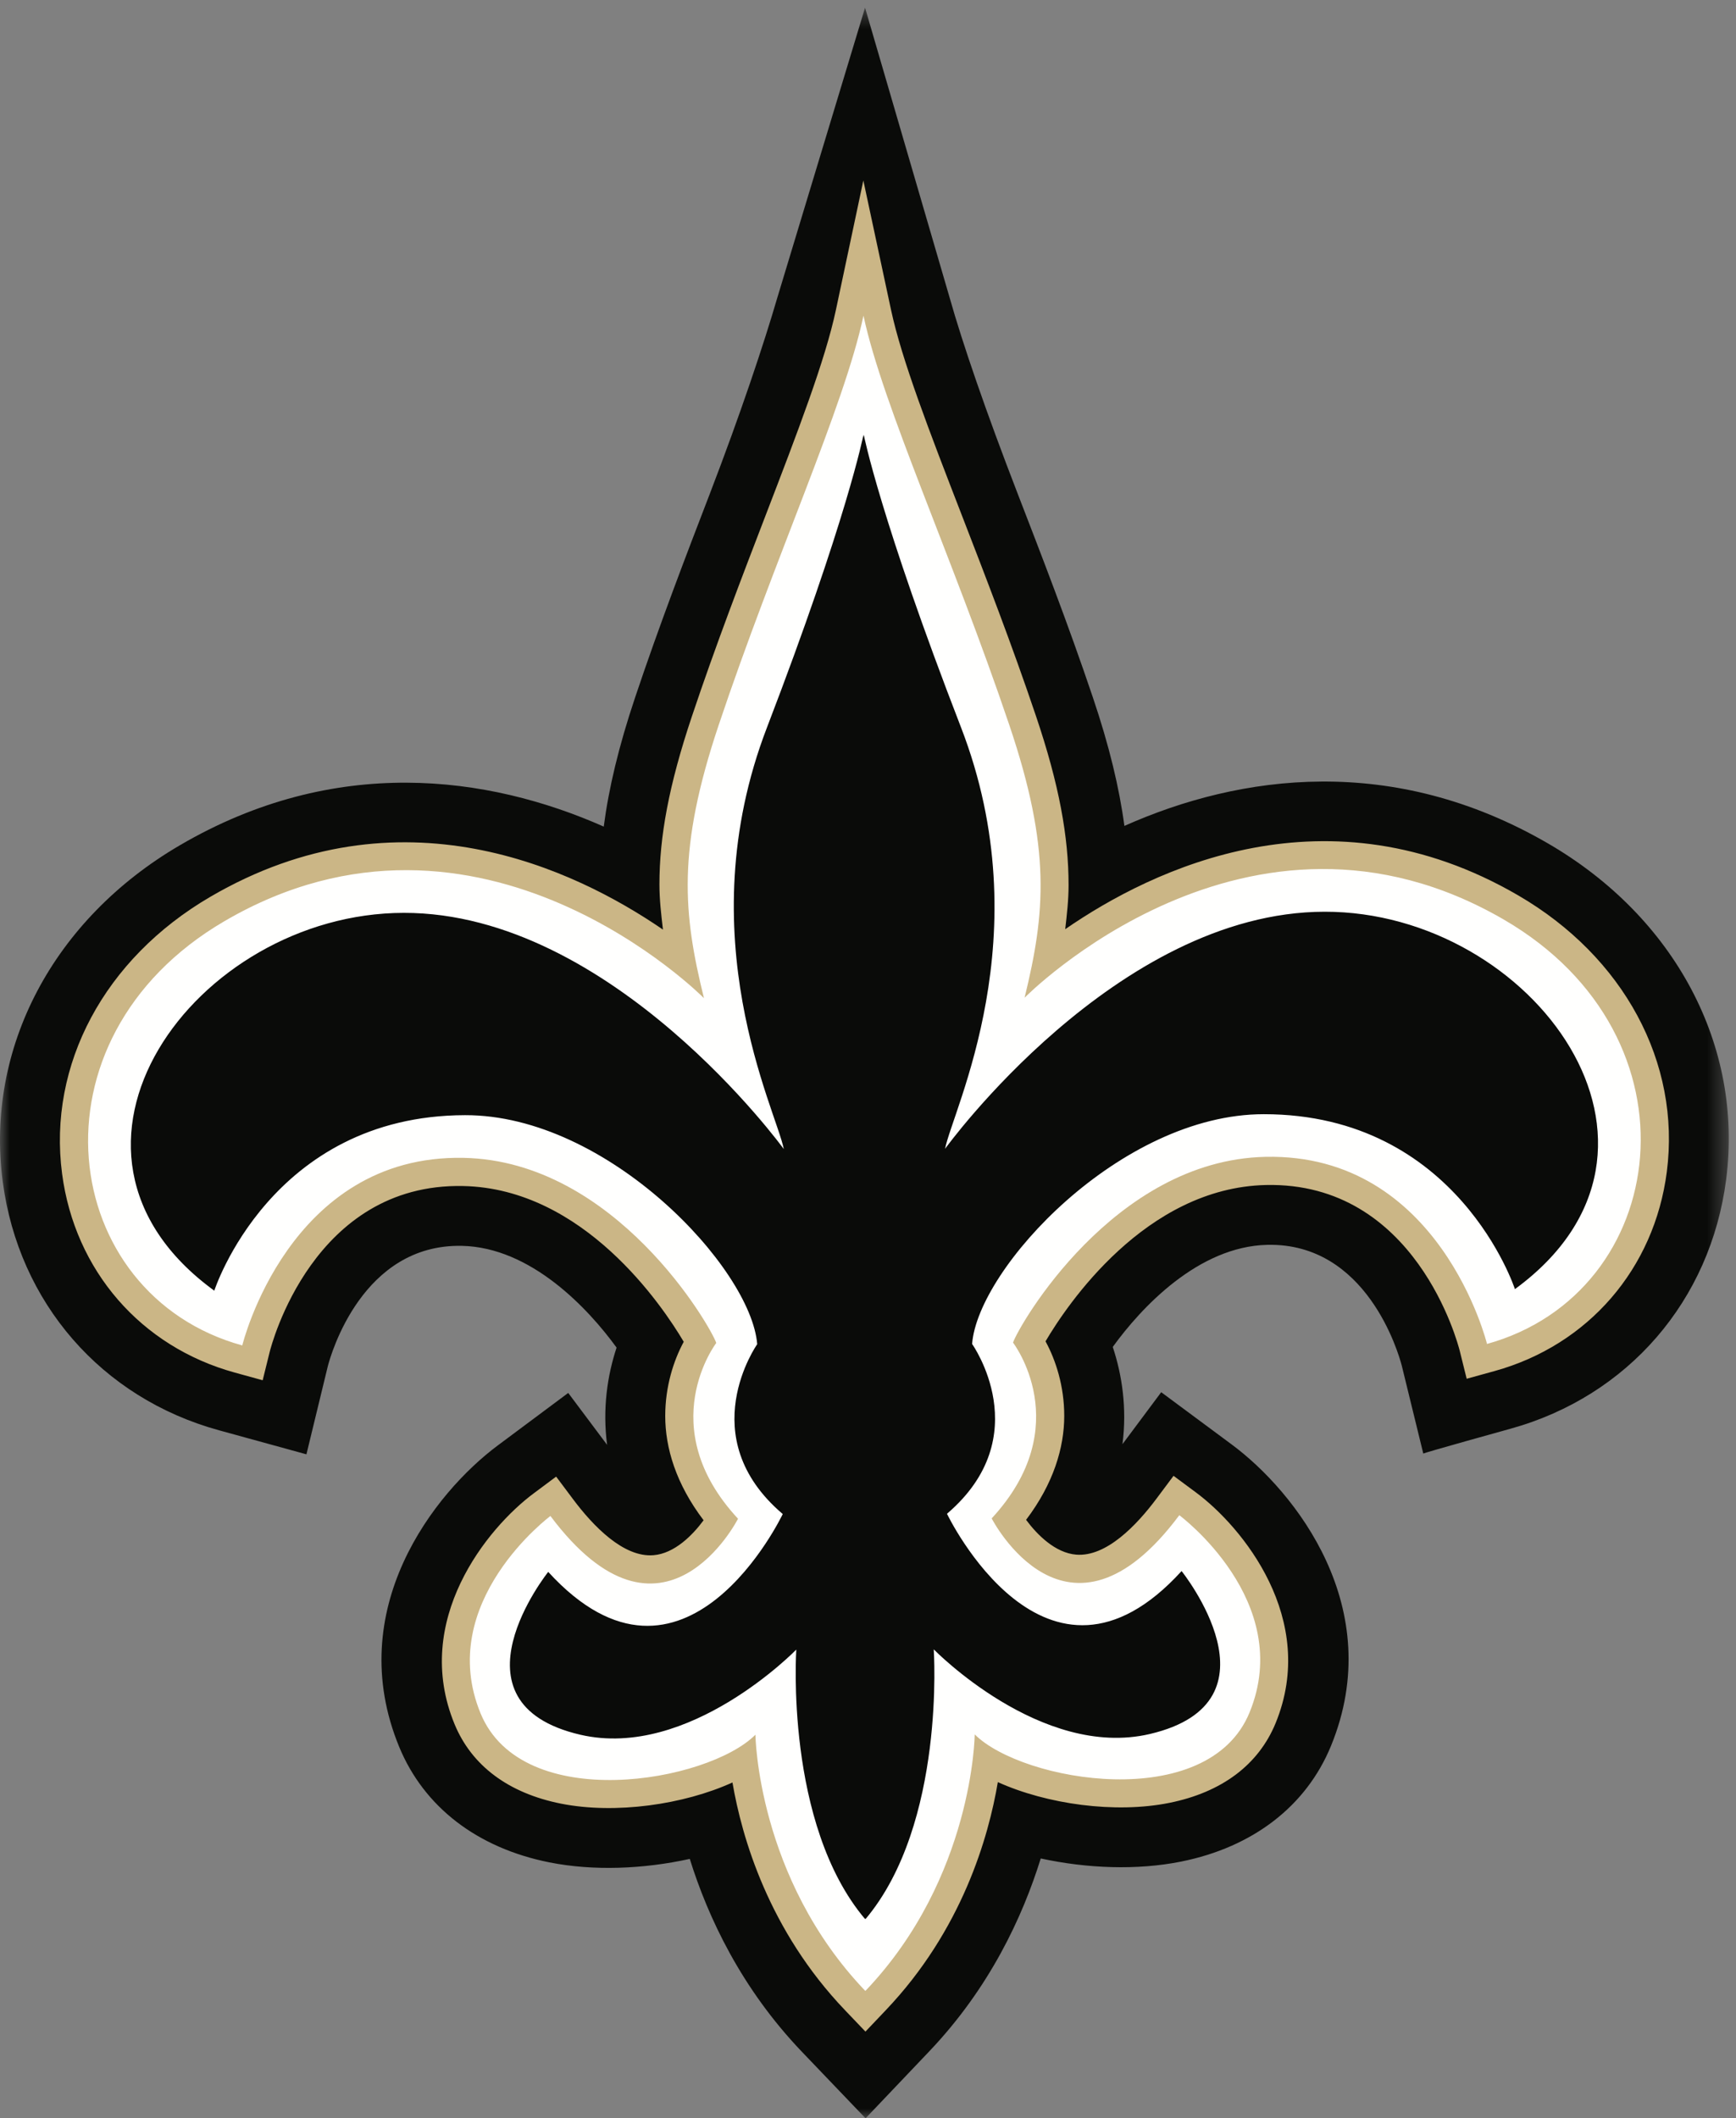 <?xml version="1.0" encoding="UTF-8"?>
<svg width="91px" height="111px" viewBox="0 0 91 111" version="1.1" xmlns="http://www.w3.org/2000/svg" xmlns:xlink="http://www.w3.org/1999/xlink">
    <rect x="0" y="0" width="91" height="111" fill="#808080" stroke="none"/>
    <!-- Generator: Sketch 52.5 (67469) - http://www.bohemiancoding.com/sketch -->
    <title>Artboard</title>
    <desc>Created with Sketch.</desc>
    <defs>
        <polygon id="path-1" points="0 0.403 90.623 0.403 90.623 111 0 111"></polygon>
    </defs>
    <g id="Artboard" stroke="none" stroke-width="1" fill="none" fill-rule="evenodd">
        <g id="Group-3">
            <mask id="mask-2" fill="white">
                <use xlink:href="#path-1"></use>
            </mask>
            <g id="Clip-2"></g>
            <path d="M81.161,44.206 C73.023,39.476 65.014,40.571 58.94,43.278 C58.672,41.281 58.149,39.089 57.281,36.524 C55.994,32.708 54.581,29.062 53.337,25.845 C51.702,21.618 50.455,17.998 49.773,15.575 L45.345,0.403 L40.751,15.585 C40.047,17.998 38.836,21.637 37.21,25.869 C35.971,29.087 34.568,32.739 33.29,36.553 C32.428,39.122 31.909,41.314 31.648,43.314 C25.565,40.622 17.553,39.544 9.428,44.292 C2.785,48.174 -0.774,54.924 0.142,61.909 C0.976,68.262 5.321,73.256 11.479,74.947 L16.063,76.207 L17.184,71.588 C17.347,70.96 19,65.176 24.209,65.283 C27.82,65.356 30.821,68.55 32.321,70.615 C31.837,72.076 31.577,73.824 31.824,75.71 L29.786,72.99 L26.095,75.74 C22.772,78.214 17.949,84.33 20.929,91.546 C22.231,94.693 25.025,96.837 28.799,97.589 C31.108,98.048 33.73,97.941 36.158,97.407 C37.115,100.476 38.858,104.189 42.029,107.507 L45.372,111 L48.705,107.497 C51.87,104.174 53.601,100.456 54.555,97.384 C56.986,97.91 59.605,98.011 61.915,97.547 C65.686,96.789 68.476,94.635 69.769,91.487 C72.733,84.261 67.894,78.158 64.567,75.692 L60.87,72.952 L58.839,75.675 C59.082,73.79 58.817,72.042 58.33,70.58 C59.826,68.512 62.817,65.312 66.43,65.23 C71.638,65.112 73.304,70.893 73.478,71.551 L74.608,76.169 C74.601,76.134 79.181,74.865 79.181,74.865 C85.335,73.161 89.667,68.154 90.485,61.798 C91.386,54.816 87.812,48.072 81.161,44.206" id="Fill-1" fill="#0A0B09" mask="url(#mask-2)"></path>
        </g>
        <path d="M43.819,16.235 C43.259,18.876 41.813,22.638 40.138,26.993 C38.912,30.183 37.521,33.799 36.265,37.549 C35.059,41.151 34.567,43.838 34.567,46.34 C34.567,47.142 34.659,47.924 34.752,48.712 C30.114,45.529 20.978,41.174 11.013,47 C5.478,50.235 2.504,55.79 3.254,61.499 C3.92,66.578 7.39,70.573 12.309,71.924 L13.769,72.326 L14.134,70.852 C14.224,70.49 16.418,61.988 24.272,62.148 C30.592,62.274 34.725,68.423 35.841,70.31 C35.31,71.292 34.871,72.647 34.871,74.2 C34.871,75.867 35.436,77.761 36.882,79.662 C36.307,80.441 35.361,81.402 34.257,81.493 C32.685,81.623 31.092,79.965 30.035,78.553 L29.153,77.375 L27.971,78.256 C25.554,80.055 21.579,84.9 23.829,90.349 C24.728,92.526 26.659,93.965 29.41,94.512 C32.255,95.077 35.845,94.563 38.395,93.402 C38.887,96.277 40.289,101.147 44.298,105.338 L45.366,106.456 L46.432,105.335 C50.433,101.133 51.821,96.259 52.306,93.383 C54.861,94.539 58.456,95.045 61.299,94.47 C64.048,93.917 65.971,92.472 66.866,90.295 C69.103,84.84 65.118,80.006 62.698,78.21 L61.516,77.334 L60.635,78.513 C59.58,79.928 57.99,81.589 56.416,81.464 C55.312,81.375 54.365,80.418 53.787,79.64 C55.223,77.743 55.787,75.854 55.787,74.192 C55.787,72.632 55.342,71.271 54.806,70.286 C55.92,68.395 60.039,62.237 66.358,62.095 C74.212,61.919 76.425,70.415 76.517,70.777 L76.882,72.247 L78.343,71.844 C83.259,70.483 86.72,66.479 87.374,61.399 C88.11,55.688 85.124,50.139 79.583,46.918 C69.599,41.111 60.465,45.496 55.838,48.69 C55.925,47.925 56.014,47.166 56.014,46.383 C56.014,43.851 55.523,41.123 54.307,37.525 C53.045,33.782 51.647,30.173 50.414,26.988 C48.728,22.633 47.272,18.874 46.706,16.231 L45.256,9.457 L43.819,16.235" id="Fill-4" fill="#CBB686"></path>
        <path d="M45.373,104.315 C51.028,98.378 51.094,90.883 51.094,90.883 C53.598,93.378 63.321,95.046 65.501,89.734 C67.894,83.902 61.819,79.397 61.819,79.397 C55.933,87.286 51.983,79.565 51.983,79.565 C56.465,74.719 53.102,70.353 53.102,70.353 C53.396,69.475 58.366,60.798 66.325,60.619 C75.499,60.414 77.948,70.423 77.948,70.423 C87.568,67.757 89.425,54.347 78.841,48.193 C65.409,40.382 53.708,52.281 53.708,52.281 C54.795,47.83 55.106,44.501 52.909,37.997 C49.931,29.18 46.282,21.302 45.263,16.541 C44.254,21.305 40.621,29.195 37.665,38.017 C35.486,44.527 35.805,47.854 36.901,52.304 C36.901,52.304 25.17,40.434 11.758,48.274 C1.184,54.454 3.075,67.856 12.7,70.501 C12.7,70.501 15.129,60.486 24.302,60.672 C32.263,60.831 37.252,69.497 37.546,70.372 C37.546,70.372 34.194,74.75 38.687,79.582 C38.687,79.582 34.755,87.315 28.853,79.438 C28.853,79.438 22.787,83.958 25.193,89.786 C27.387,95.09 37.104,93.401 39.599,90.9 C39.599,90.9 39.687,98.392 45.352,104.318" id="Fill-5" fill="#FFFFFE"></path>
        <path d="M69.435,47.775 C58.504,47.786 49.539,60.199 49.539,60.199 C49.928,58.169 54.6,49.03 50.373,38.108 C46.143,27.185 45.279,22.786 45.279,22.786 L45.261,22.909 L45.261,22.787 C45.261,22.787 44.404,27.188 40.203,38.123 C35.999,49.054 40.695,58.183 41.086,60.211 C41.086,60.211 32.093,47.82 21.165,47.834 C10.234,47.846 1.135,60.286 11.233,67.632 C11.233,67.632 14.19,58.456 24.378,58.435 C31.871,58.42 39.376,66.457 39.692,70.437 C39.692,70.437 36.263,75.283 41.031,79.336 C41.031,79.336 35.881,90.173 28.737,82.368 C28.737,82.368 23.244,89.238 30.427,90.902 C36.126,92.219 41.741,86.439 41.741,86.439 C41.741,86.439 41.127,95.572 45.348,100.561 L45.348,100.517 L45.371,100.559 C49.58,95.559 48.946,86.426 48.946,86.426 C48.946,86.426 54.573,92.196 60.271,90.863 C67.45,89.181 61.938,82.324 61.938,82.324 C54.815,90.145 49.64,79.322 49.64,79.322 C54.398,75.258 50.957,70.424 50.957,70.424 C51.264,66.443 58.749,58.384 66.245,58.384 C76.431,58.383 79.411,67.551 79.411,67.551 C89.491,60.182 80.362,47.761 69.435,47.775" id="Fill-6" fill="#0A0B09"></path>
    </g>
</svg>